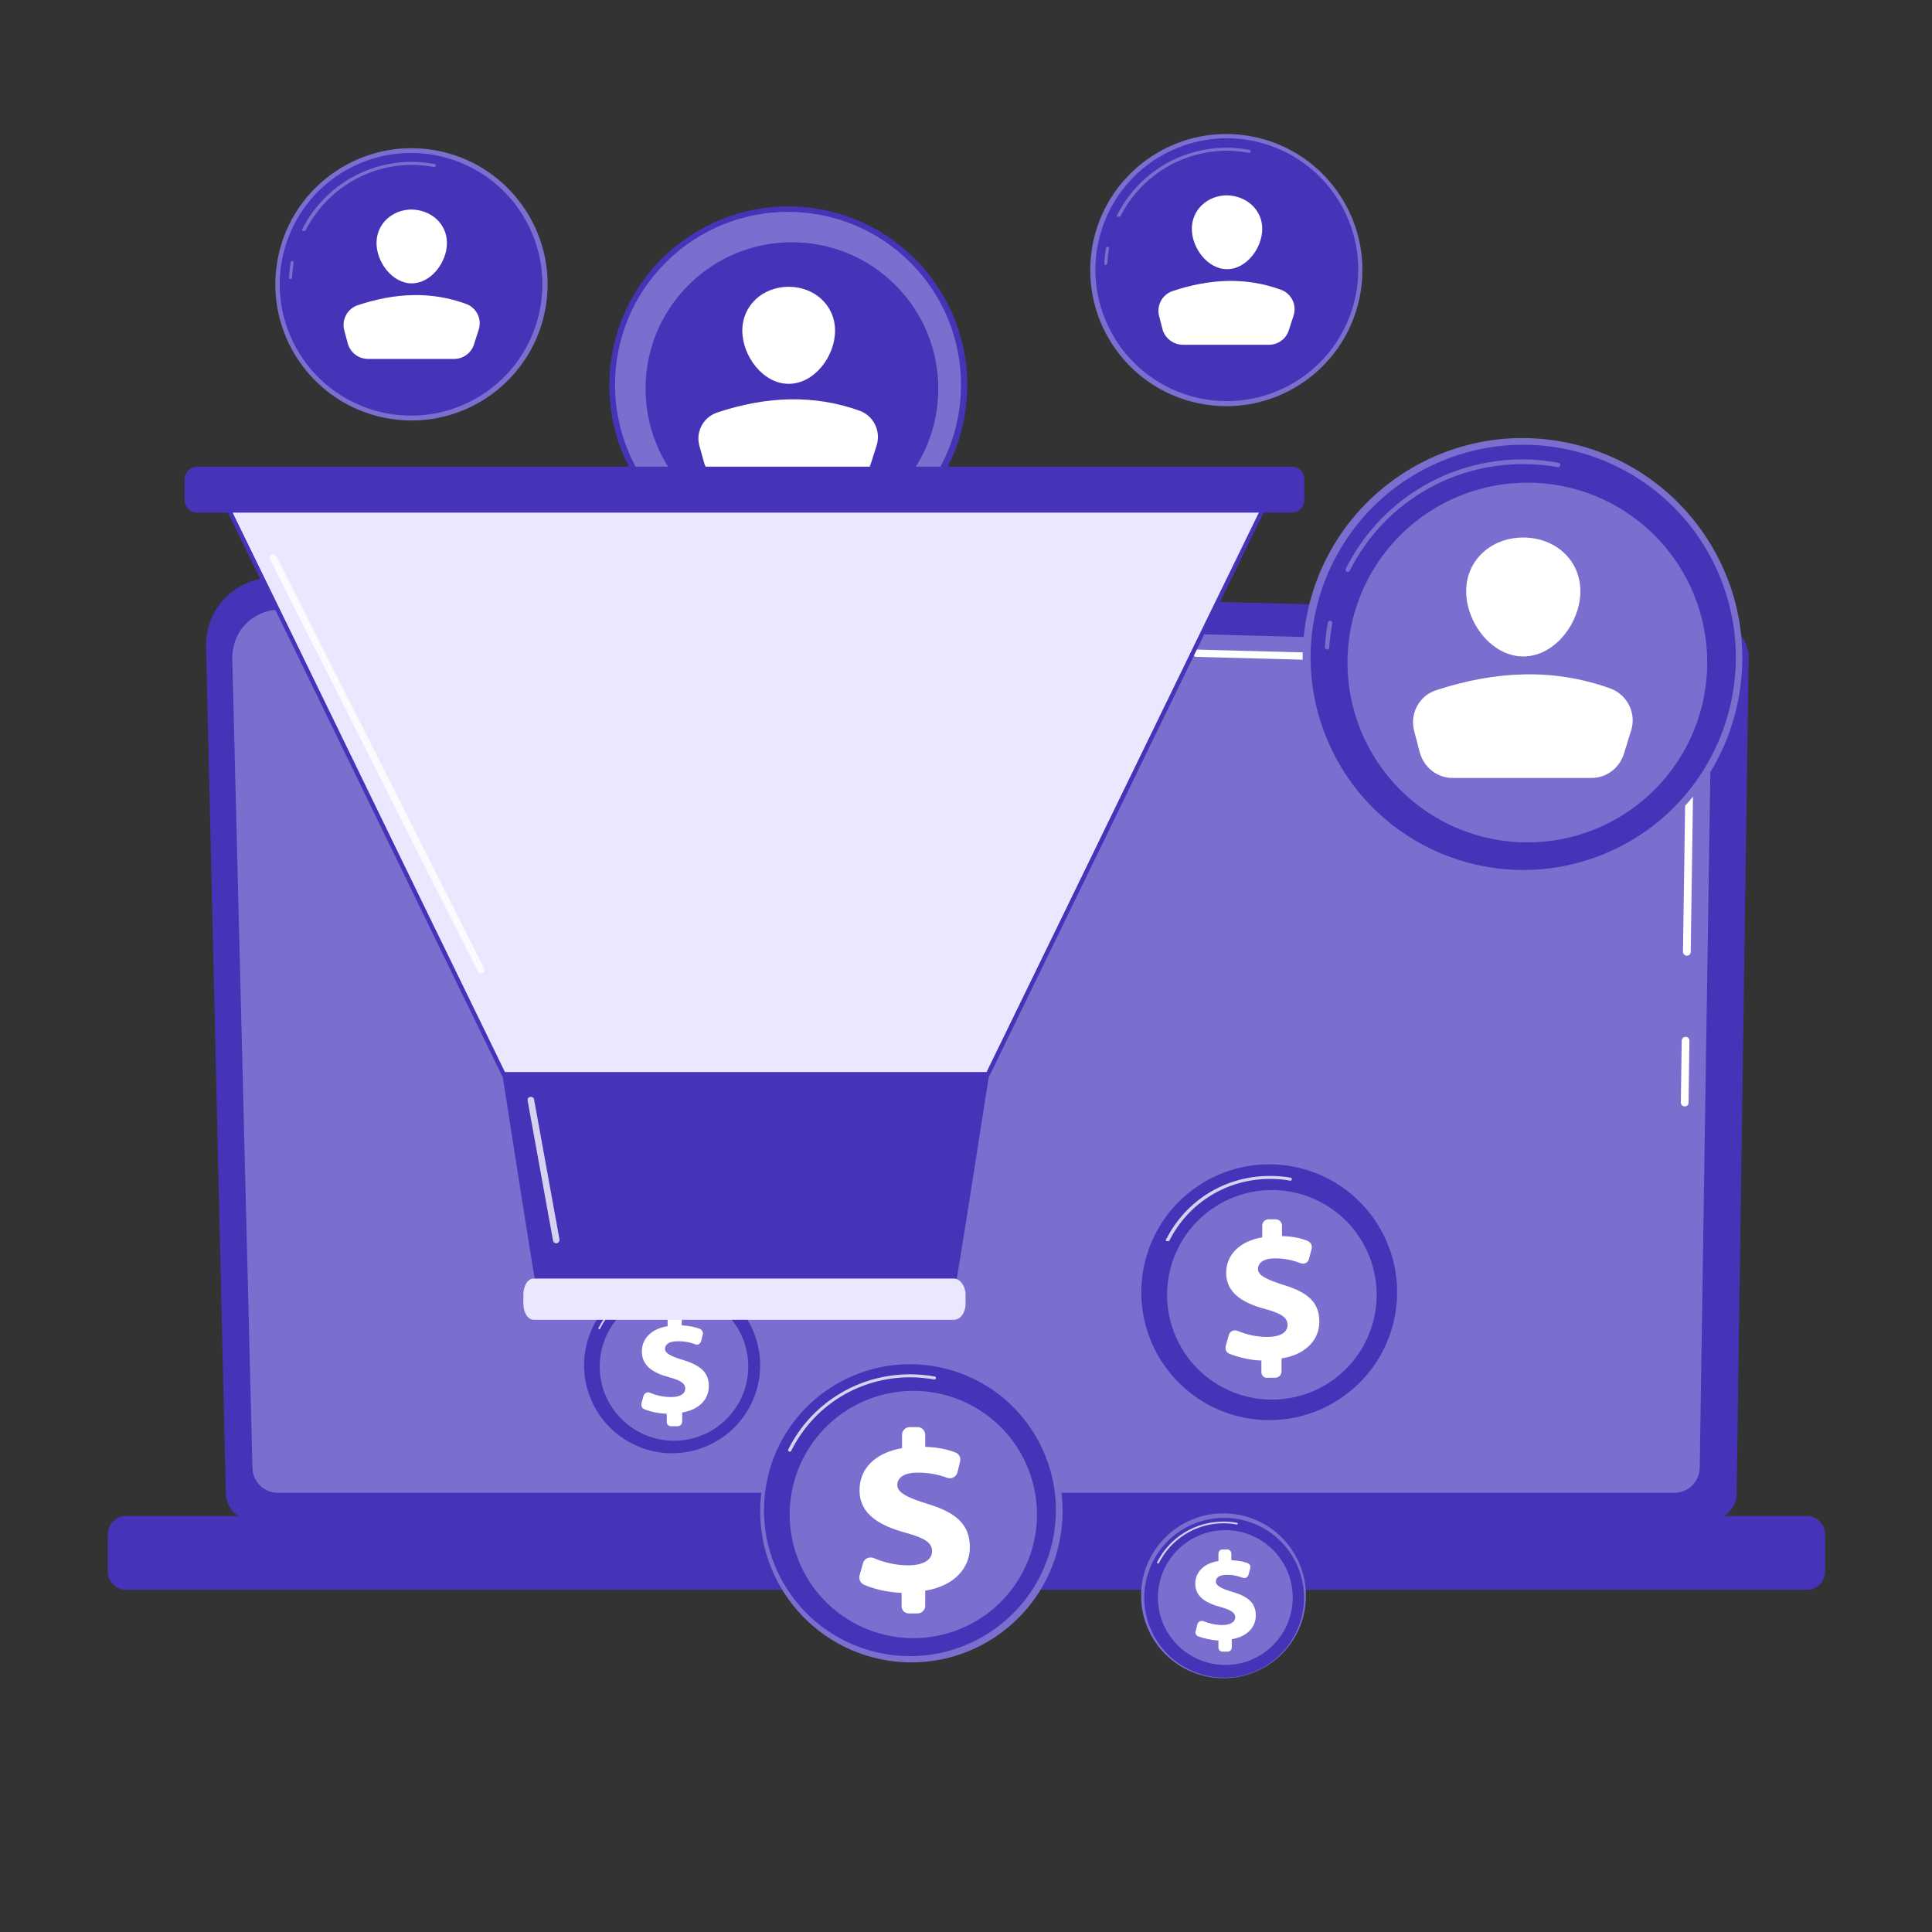 <?xml version="1.0" encoding="UTF-8"?> <svg xmlns="http://www.w3.org/2000/svg" xmlns:xlink="http://www.w3.org/1999/xlink" version="1.1" id="Layer_1" x="0px" y="0px" viewBox="0 0 450 450" xml:space="preserve"><rect x="0" y="0" width="450" height="450" fill="#333333" stroke="none"/> <g> <g> <path fill="#4534B8" d="M52.6,347.8c0,3.4,2.8,6.3,6.3,6.3h339.3c3.5,0,6.3-2.8,6.3-6.3l2.8-195c0-3.4-4.1-10.2-11.5-9.7 l-331.6-8.6c-4.3-0.1-8.5,1.6-11.6,4.6c-3.1,3.1-4.7,7.2-4.6,11.6L52.6,347.8z"></path> <path fill="#7A6ECF" d="M58.8,341.8c0,3.3,2.7,5.9,5.9,5.9H390c3.3,0,5.9-2.7,5.9-5.9l2.7-177c-0.3-10.7-9.7-14.5-15.3-14.3 L65.5,142c-3-0.1-6,1.1-8.1,3.2c-2.2,2.1-3.3,5.1-3.3,8.1L58.8,341.8z"></path> <g> <path fill="#FFFFFF" d="M392.4,257.7C392.4,257.7,392.4,257.7,392.4,257.7c-0.5,0-0.9-0.4-0.9-0.9l0.2-14.4 c0-0.5,0.4-0.9,0.9-0.9c0,0,0,0,0,0c0.5,0,0.9,0.4,0.9,0.9l-0.2,14.4C393.3,257.4,392.9,257.7,392.4,257.7z"></path> <path fill="#FFFFFF" d="M392.9,222.6C392.9,222.6,392.9,222.6,392.9,222.6c-0.5,0-0.9-0.4-0.9-0.9l0.8-55c0-3.3-1-5.9-2.9-7.7 c-3.6-3.5-9.4-3.3-9.6-3.3L278.7,153c-0.5,0-0.9-0.4-0.8-0.9c0-0.5,0.4-0.9,0.9-0.8l101.5,2.7c0.6,0,6.8-0.1,10.8,3.8 c2.3,2.2,3.5,5.2,3.5,9l-0.8,55C393.8,222.2,393.4,222.6,392.9,222.6z"></path> </g> <path fill="#4534B8" d="M29.4,370.3h391.4c2.4,0,4.3-1.9,4.3-4.3v-8.6c0-2.4-1.9-4.3-4.3-4.3H29.4c-2.4,0-4.3,1.9-4.3,4.3v8.6 C25.1,368.4,27,370.3,29.4,370.3z"></path> </g> <g> <g> <g> <ellipse transform="matrix(0.171 -0.985 0.985 0.171 63.959 255.277)" fill="#4534B8" cx="183.6" cy="89.6" rx="41.7" ry="41.7"></ellipse> <ellipse transform="matrix(0.707 -0.707 0.707 0.707 -9.605 156.1)" fill="#7A6ECF" cx="183.6" cy="89.6" rx="40.3" ry="40.3"></ellipse> <path fill="#7A6ECF" d="M146.5,88.1C146.5,88.1,146.4,88.1,146.5,88.1c-0.3,0-0.4-0.2-0.4-0.4c0.1-1.6,0.3-3.2,0.5-4.7 c0-0.2,0.3-0.4,0.5-0.3c0.2,0,0.4,0.3,0.3,0.5c-0.3,1.5-0.5,3.1-0.5,4.6C146.9,87.9,146.7,88.1,146.5,88.1z"></path> <path fill="#7A6ECF" d="M150.4,73.3c-0.1,0-0.1,0-0.2,0c-0.2-0.1-0.3-0.4-0.2-0.6c6.4-12.8,19.3-20.7,33.6-20.7 c2.3,0,4.6,0.2,6.8,0.6c0.2,0,0.4,0.3,0.3,0.5c0,0.2-0.3,0.4-0.5,0.3c-2.2-0.4-4.4-0.6-6.6-0.6c-14,0-26.6,7.8-32.9,20.2 C150.7,73.2,150.5,73.3,150.4,73.3z"></path> <ellipse transform="matrix(0.707 -0.707 0.707 0.707 -9.969 156.979)" fill="#4534B8" cx="184.5" cy="90.5" rx="34.1" ry="34.1"></ellipse> </g> </g> <g> <path fill="#FFFFFF" d="M194.5,77c0,6-4.8,12.4-10.8,12.4c-6,0-10.8-6.5-10.8-12.4s4.8-10.2,10.8-10.2 C189.7,66.8,194.5,71.1,194.5,77z"></path> <path fill="#FFFFFF" d="M170.3,112.5h26.4c2.8,0,5.2-1.8,6.1-4.4l1.4-4.4c1-3.3-0.7-6.8-3.9-8c-10.8-3.9-21.9-3.4-33.3,0.4 c-3.2,1.1-5,4.5-4.1,7.7l1.1,4C164.8,110.5,167.4,112.5,170.3,112.5z"></path> </g> </g> <g> <g> <g> <ellipse transform="matrix(0.16 -0.987 0.987 0.16 177.837 334.832)" fill="#7A6ECF" cx="285.7" cy="62.9" rx="31.7" ry="31.7"></ellipse> <ellipse transform="matrix(0.924 -0.383 0.383 0.924 -2.326 114.118)" fill="#4534B8" cx="285.7" cy="62.9" rx="30.6" ry="30.6"></ellipse> <path fill="#7A6ECF" d="M257.5,61.7C257.4,61.7,257.4,61.7,257.5,61.7c-0.2,0-0.3-0.2-0.3-0.3c0.1-1.2,0.2-2.4,0.4-3.6 c0-0.2,0.2-0.3,0.4-0.3c0.2,0,0.3,0.2,0.3,0.4c-0.2,1.2-0.3,2.3-0.4,3.5C257.8,61.6,257.6,61.7,257.5,61.7z"></path> <path fill="#7A6ECF" d="M260.4,50.5c0,0-0.1,0-0.1,0c-0.2-0.1-0.2-0.3-0.1-0.4c4.9-9.7,14.7-15.7,25.6-15.7 c1.7,0,3.5,0.2,5.2,0.5c0.2,0,0.3,0.2,0.3,0.4c0,0.2-0.2,0.3-0.4,0.3c-1.7-0.3-3.4-0.5-5-0.5c-10.6,0-20.2,5.9-25,15.4 C260.7,50.4,260.5,50.5,260.4,50.5z"></path> <ellipse transform="matrix(0.788 -0.615 0.615 0.788 21.526 189.694)" fill="#4534B8" cx="286.4" cy="63.6" rx="25.9" ry="25.9"></ellipse> </g> </g> <g> <path fill="#FFFFFF" d="M294,53.3c0,4.5-3.7,9.4-8.2,9.4c-4.5,0-8.2-4.9-8.2-9.4c0-4.5,3.7-7.8,8.2-7.8 C290.3,45.6,294,48.8,294,53.3z"></path> <path fill="#FFFFFF" d="M275.5,80.3h20.1c2.1,0,4-1.4,4.6-3.4l1.1-3.4c0.8-2.5-0.5-5.1-2.9-6c-8.2-3-16.6-2.6-25.3,0.3 c-2.4,0.8-3.8,3.4-3.1,5.9l0.8,3.1C271.4,78.8,273.3,80.3,275.5,80.3z"></path> </g> </g> <g> <g> <g> <ellipse transform="matrix(0.15 -0.989 0.989 0.15 15.996 151.047)" fill="#7A6ECF" cx="95.8" cy="66.2" rx="31.7" ry="31.7"></ellipse> <ellipse transform="matrix(0.898 -0.439 0.439 0.898 -19.346 48.826)" fill="#4534B8" cx="95.8" cy="66.2" rx="30.6" ry="30.6"></ellipse> <path fill="#7A6ECF" d="M67.6,65C67.6,65,67.6,65,67.6,65c-0.2,0-0.3-0.2-0.3-0.3c0.1-1.2,0.2-2.4,0.4-3.6 c0-0.2,0.2-0.3,0.4-0.3c0.2,0,0.3,0.2,0.3,0.4c-0.2,1.2-0.3,2.3-0.4,3.5C67.9,64.9,67.8,65,67.6,65z"></path> <path fill="#7A6ECF" d="M70.6,53.8c0,0-0.1,0-0.1,0c-0.2-0.1-0.2-0.3-0.1-0.4c4.9-9.7,14.7-15.7,25.6-15.7 c1.7,0,3.5,0.2,5.2,0.5c0.2,0,0.3,0.2,0.3,0.4c0,0.2-0.2,0.3-0.4,0.3c-1.7-0.3-3.4-0.5-5-0.5c-10.6,0-20.2,5.9-25,15.4 C70.8,53.8,70.7,53.8,70.6,53.8z"></path> <ellipse transform="matrix(0.707 -0.707 0.707 0.707 -19.03 87.835)" fill="#4534B8" cx="96.5" cy="66.9" rx="25.9" ry="25.9"></ellipse> </g> </g> <g> <path fill="#FFFFFF" d="M104.1,56.6c0,4.5-3.7,9.4-8.2,9.4c-4.5,0-8.2-4.9-8.2-9.4c0-4.5,3.7-7.8,8.2-7.8 C100.4,48.9,104.1,52.1,104.1,56.6z"></path> <path fill="#FFFFFF" d="M85.7,83.6h20.1c2.1,0,4-1.4,4.6-3.4l1.1-3.4c0.8-2.5-0.5-5.1-2.9-6c-8.2-3-16.6-2.6-25.3,0.3 c-2.4,0.8-3.8,3.4-3.1,5.9L81,80C81.6,82.1,83.5,83.6,85.7,83.6z"></path> </g> </g> <g> <g> <ellipse transform="matrix(0.157 -0.988 0.988 0.157 -168.7 506.296)" fill="#7A6ECF" cx="212.1" cy="351.9" rx="35.2" ry="35.2"></ellipse> <ellipse transform="matrix(0.254 -0.967 0.967 0.254 -182.223 467.469)" fill="#4534B8" cx="212.1" cy="351.9" rx="34" ry="34"></ellipse> <path opacity="0.78" fill="#FFFFFF" d="M184,338.1c-0.1,0-0.1,0-0.2,0c-0.2-0.1-0.3-0.3-0.2-0.5c5.4-10.8,16.3-17.5,28.4-17.5 c1.9,0,3.9,0.2,5.7,0.5c0.2,0,0.3,0.2,0.3,0.4c0,0.2-0.2,0.3-0.4,0.3c-1.8-0.3-3.7-0.5-5.6-0.5c-11.8,0-22.4,6.5-27.7,17.1 C184.3,338.1,184.1,338.1,184,338.1z"></path> <ellipse transform="matrix(0.951 -0.309 0.309 0.951 -98.626 83.094)" fill="#7A6ECF" cx="212.8" cy="352.7" rx="28.8" ry="28.8"></ellipse> <g> <path fill="#FFFFFF" d="M210,374.1v-3.1c-3.3-0.1-6.5-0.9-8.8-1.9c-0.8-0.4-1.2-1.3-1-2.1l0.8-2.9c0.3-1.1,1.5-1.6,2.5-1.2 c2.3,1,5.1,1.7,8.1,1.7c3.1,0,5.5-1.1,5.5-3.3c0-2-1.8-3.1-6.2-4.3c-6.2-1.7-10.7-4.4-10.7-9.9c0-5,3.6-8.7,9.9-9.8v-3.1 c0-1,0.8-1.8,1.8-1.8h1.8c1,0,1.8,0.8,1.8,1.8v2.8c3,0.1,5.2,0.6,7,1.3c0.9,0.3,1.4,1.3,1.1,2.2L223,343c-0.3,1-1.4,1.6-2.4,1.2 c-1.6-0.6-3.9-1.2-6.8-1.2c-3.7,0-4.8,1.5-4.8,2.9c0,1.7,2.2,2.9,7.1,4.4c6.9,2.1,9.8,5,9.8,10.1c0,4.7-3.5,9-10.4,10.1v3.5 c0,1-0.8,1.8-1.8,1.8h-1.8C210.8,375.9,210,375.1,210,374.1z"></path> </g> </g> <g> <ellipse transform="matrix(0.139 -0.99 0.99 0.139 -43.257 551.817)" fill="#4534B8" cx="295.6" cy="300.8" rx="29.8" ry="29.8"></ellipse> <ellipse transform="matrix(0.462 -0.887 0.887 0.462 -107.686 424.079)" fill="#4534B8" cx="295.6" cy="300.8" rx="28.9" ry="28.9"></ellipse> <path opacity="0.78" fill="#FFFFFF" d="M271.8,289.1c0,0-0.1,0-0.1,0c-0.2-0.1-0.2-0.3-0.1-0.4c4.6-9.1,13.8-14.8,24.1-14.8 c1.6,0,3.3,0.1,4.9,0.4c0.2,0,0.3,0.2,0.3,0.4c0,0.2-0.2,0.3-0.4,0.3c-1.6-0.3-3.2-0.4-4.7-0.4c-10,0-19,5.5-23.5,14.5 C272,289,271.9,289.1,271.8,289.1z"></path> <ellipse transform="matrix(0.911 -0.413 0.413 0.911 -98.072 149.349)" fill="#7A6ECF" cx="296.2" cy="301.4" rx="24.4" ry="24.4"></ellipse> <g> <path fill="#FFFFFF" d="M293.8,319.6v-2.7c-2.8-0.1-5.5-0.8-7.5-1.6c-0.7-0.3-1-1.1-0.8-1.8l0.7-2.5c0.2-0.9,1.2-1.4,2.1-1 c1.9,0.8,4.3,1.4,6.9,1.4c2.7,0,4.7-0.9,4.7-2.8c0-1.7-1.5-2.7-5.2-3.7c-5.3-1.4-9.1-3.8-9.1-8.4c0-4.2,3.1-7.4,8.4-8.3v-2.7 c0-0.9,0.7-1.5,1.5-1.5h1.6c0.9,0,1.5,0.7,1.5,1.5v2.4c2.6,0.1,4.4,0.5,5.9,1.1c0.8,0.3,1.2,1.1,1,1.9l-0.6,2.3 c-0.2,0.9-1.2,1.4-2,1c-1.4-0.5-3.3-1.1-5.8-1.1c-3.2,0-4.1,1.3-4.1,2.5c0,1.4,1.9,2.4,6,3.7c5.9,1.8,8.3,4.2,8.3,8.6 c0,4-3,7.6-8.8,8.5v3c0,0.9-0.7,1.5-1.5,1.5h-1.6C294.5,321.1,293.8,320.4,293.8,319.6z"></path> </g> </g> <g> <ellipse transform="matrix(0.118 -0.993 0.993 0.118 -177.623 435.72)" fill="#7A6ECF" cx="156.5" cy="317.9" rx="21.2" ry="21.2"></ellipse> <ellipse transform="matrix(0.352 -0.936 0.936 0.352 -196.095 352.57)" fill="#4534B8" cx="156.5" cy="317.9" rx="20.5" ry="20.5"></ellipse> <path opacity="0.78" fill="#FFFFFF" d="M139.6,309.6c0,0-0.1,0-0.1,0c-0.1-0.1-0.2-0.2-0.1-0.3c3.3-6.5,9.8-10.5,17.1-10.5 c1.2,0,2.3,0.1,3.4,0.3c0.1,0,0.2,0.1,0.2,0.3c0,0.1-0.1,0.2-0.3,0.2c-1.1-0.2-2.2-0.3-3.4-0.3c-7.1,0-13.5,3.9-16.7,10.3 C139.8,309.5,139.7,309.6,139.6,309.6z"></path> <ellipse transform="matrix(0.998 -6.213739e-02 6.213739e-02 0.998 -19.476 10.368)" fill="#7A6ECF" cx="157" cy="318.3" rx="17.3" ry="17.3"></ellipse> <g> <path fill="#FFFFFF" d="M155.3,331.2v-1.9c-2-0.1-3.9-0.5-5.3-1.1c-0.5-0.2-0.7-0.8-0.6-1.3l0.5-1.8c0.2-0.6,0.9-1,1.5-0.7 c1.4,0.6,3.1,1,4.9,1c1.9,0,3.3-0.6,3.3-2c0-1.2-1.1-1.9-3.7-2.6c-3.8-1-6.4-2.7-6.4-6c0-3,2.2-5.3,6-5.9v-1.9 c0-0.6,0.5-1.1,1.1-1.1h1.1c0.6,0,1.1,0.5,1.1,1.1v1.7c1.8,0.1,3.1,0.4,4.2,0.8c0.5,0.2,0.8,0.8,0.7,1.3l-0.4,1.6 c-0.2,0.6-0.8,1-1.4,0.7c-1-0.4-2.3-0.7-4.1-0.7c-2.2,0-2.9,0.9-2.9,1.8c0,1,1.3,1.7,4.3,2.6c4.2,1.3,5.9,3,5.9,6.1 c0,2.9-2.1,5.4-6.2,6.1v2.1c0,0.6-0.5,1.1-1.1,1.1h-1.1C155.7,332.3,155.3,331.8,155.3,331.2z"></path> </g> </g> <g> <ellipse transform="matrix(8.823896e-02 -0.996 0.996 8.823896e-02 -110.387 622.75)" fill="#7A6ECF" cx="285" cy="371.7" rx="19.2" ry="19.2"></ellipse> <ellipse transform="matrix(0.325 -0.946 0.946 0.325 -159.407 520.858)" fill="#4534B8" cx="285" cy="372" rx="18.6" ry="18.6"></ellipse> <path opacity="0.78" fill="#FFFFFF" d="M269.7,364.2C269.6,364.2,269.6,364.2,269.7,364.2c-0.2-0.1-0.2-0.2-0.2-0.3 c3-5.9,8.9-9.5,15.5-9.5c1.1,0,2.1,0.1,3.1,0.3c0.1,0,0.2,0.1,0.2,0.2c0,0.1-0.1,0.2-0.2,0.2c-1-0.2-2-0.3-3.1-0.3 c-6.4,0-12.2,3.6-15.1,9.3C269.8,364.1,269.7,364.2,269.7,364.2z"></path> <circle fill="#7A6ECF" cx="285.4" cy="372.1" r="15.7"></circle> <g> <path fill="#FFFFFF" d="M283.8,383.8v-1.7c-1.8-0.1-3.5-0.5-4.8-1c-0.4-0.2-0.7-0.7-0.5-1.2l0.4-1.6c0.2-0.6,0.8-0.9,1.4-0.7 c1.2,0.5,2.8,0.9,4.4,0.9c1.7,0,3-0.6,3-1.8c0-1.1-1-1.7-3.4-2.4c-3.4-0.9-5.9-2.4-5.9-5.4c0-2.7,2-4.8,5.4-5.3v-1.7 c0-0.6,0.4-1,1-1h1c0.6,0,1,0.4,1,1v1.5c1.7,0.1,2.9,0.3,3.8,0.7c0.5,0.2,0.8,0.7,0.6,1.2l-0.4,1.5c-0.2,0.6-0.8,0.9-1.3,0.7 c-0.9-0.3-2.1-0.7-3.7-0.7c-2,0-2.6,0.8-2.6,1.6c0,0.9,1.2,1.6,3.9,2.4c3.8,1.1,5.4,2.7,5.4,5.5c0,2.6-1.9,4.9-5.6,5.5v1.9 c0,0.6-0.4,1-1,1h-1C284.3,384.8,283.8,384.3,283.8,383.8z"></path> </g> </g> </g> <g> <g> <path fill="#EAE7FF" stroke="#4534B8" stroke-miterlimit="10" d="M230.1,250.2c-37.6,0-75.2,0-112.8,0 C95.2,204.9,73.1,159.2,51,114c81.8,0,163.6,0,245.4,0C274.3,159.2,252.2,204.9,230.1,250.2z"></path> <path fill="#4534B8" d="M303.8,116.5c0,1.6-1.3,2.9-2.9,2.9h-255c-1.6,0-2.9-1.3-2.9-2.9v-4.9c0-1.6,1.3-2.9,2.9-2.9h255 c1.6,0,2.9,1.3,2.9,2.9V116.5z"></path> <path fill="#4534B8" d="M222,303.1c-32.2,0-64.4,0-96.6,0c-2.8-16.8-5.6-35.1-8.4-52.9c37.8,0,75.6,0,113.4,0 C227.6,268,224.8,286.2,222,303.1z"></path> </g> <path fill="#EAE7FF" d="M224.9,303.7c0,2-1.2,3.7-2.7,3.7h-97.9c-1.4,0-2.4-1.8-2.4-3.7v-2.2c0-2,1-3.7,2.4-3.7h97.9 c1.4,0,2.7,1.8,2.7,3.7V303.7z"></path> <g> <path opacity="0.78" fill="#FFFFFF" d="M112.1,226.7c-0.3,0-0.6-0.1-0.8-0.4l-48.4-96c-0.2-0.4,0-0.9,0.4-1.1 c0.4-0.2,0.9,0,1.1,0.4l48.4,96c0.2,0.4,0,0.9-0.4,1.1C112.3,226.6,112.2,226.6,112.1,226.7z"></path> </g> <g> <path opacity="0.78" fill="#FFFFFF" d="M129.6,289.6c-0.4,0-0.8-0.3-0.8-0.7l-5.9-32.5c-0.1-0.4,0.2-0.9,0.6-0.9 c0.4-0.1,0.9,0.2,0.9,0.6l5.9,32.5C130.4,289.1,130.1,289.5,129.6,289.6C129.7,289.6,129.6,289.6,129.6,289.6z"></path> </g> </g> <g> <g> <g> <g> <ellipse transform="matrix(0.16 -0.987 0.987 0.16 146.659 478.809)" fill="#7A6ECF" cx="354.7" cy="153.2" rx="51.2" ry="51.2"></ellipse> <ellipse transform="matrix(0.924 -0.383 0.383 0.924 -31.632 147.407)" fill="#4534B8" cx="354.7" cy="153.2" rx="49.5" ry="49.5"></ellipse> <path fill="#7A6ECF" d="M309.1,151.3C309.1,151.3,309.1,151.3,309.1,151.3c-0.3,0-0.5-0.3-0.5-0.5c0.1-1.9,0.3-3.9,0.7-5.8 c0.1-0.3,0.3-0.5,0.6-0.4c0.3,0.1,0.5,0.3,0.4,0.6c-0.3,1.9-0.6,3.8-0.7,5.7C309.6,151.1,309.4,151.3,309.1,151.3z"></path> <path fill="#7A6ECF" d="M313.9,133.2c-0.1,0-0.2,0-0.2-0.1c-0.3-0.1-0.4-0.4-0.2-0.7c7.9-15.7,23.7-25.4,41.2-25.4 c2.8,0,5.6,0.3,8.3,0.8c0.3,0.1,0.5,0.3,0.4,0.6c-0.1,0.3-0.3,0.5-0.6,0.4c-2.7-0.5-5.4-0.7-8.1-0.7 c-17.1,0-32.6,9.5-40.3,24.8C314.3,133.1,314.1,133.2,313.9,133.2z"></path> <ellipse transform="matrix(0.707 -0.707 0.707 0.707 -4.892 296.776)" fill="#7A6ECF" cx="355.8" cy="154.3" rx="41.9" ry="41.9"></ellipse> </g> </g> <g> <path fill="#FFFFFF" d="M368.1,137.7c0,7.3-5.9,15.2-13.3,15.2s-13.3-7.9-13.3-15.2c0-7.3,5.9-12.5,13.3-12.5 S368.1,130.4,368.1,137.7z"></path> <path fill="#FFFFFF" d="M338.3,181.2h32.4c3.4,0,6.4-2.2,7.5-5.5l1.7-5.5c1.3-4-0.8-8.3-4.7-9.8c-13.2-4.8-26.8-4.2-40.8,0.4 c-3.9,1.3-6.1,5.5-5,9.5l1.3,5C331.7,178.8,334.8,181.2,338.3,181.2z"></path> </g> </g> </g> </g> </svg> 